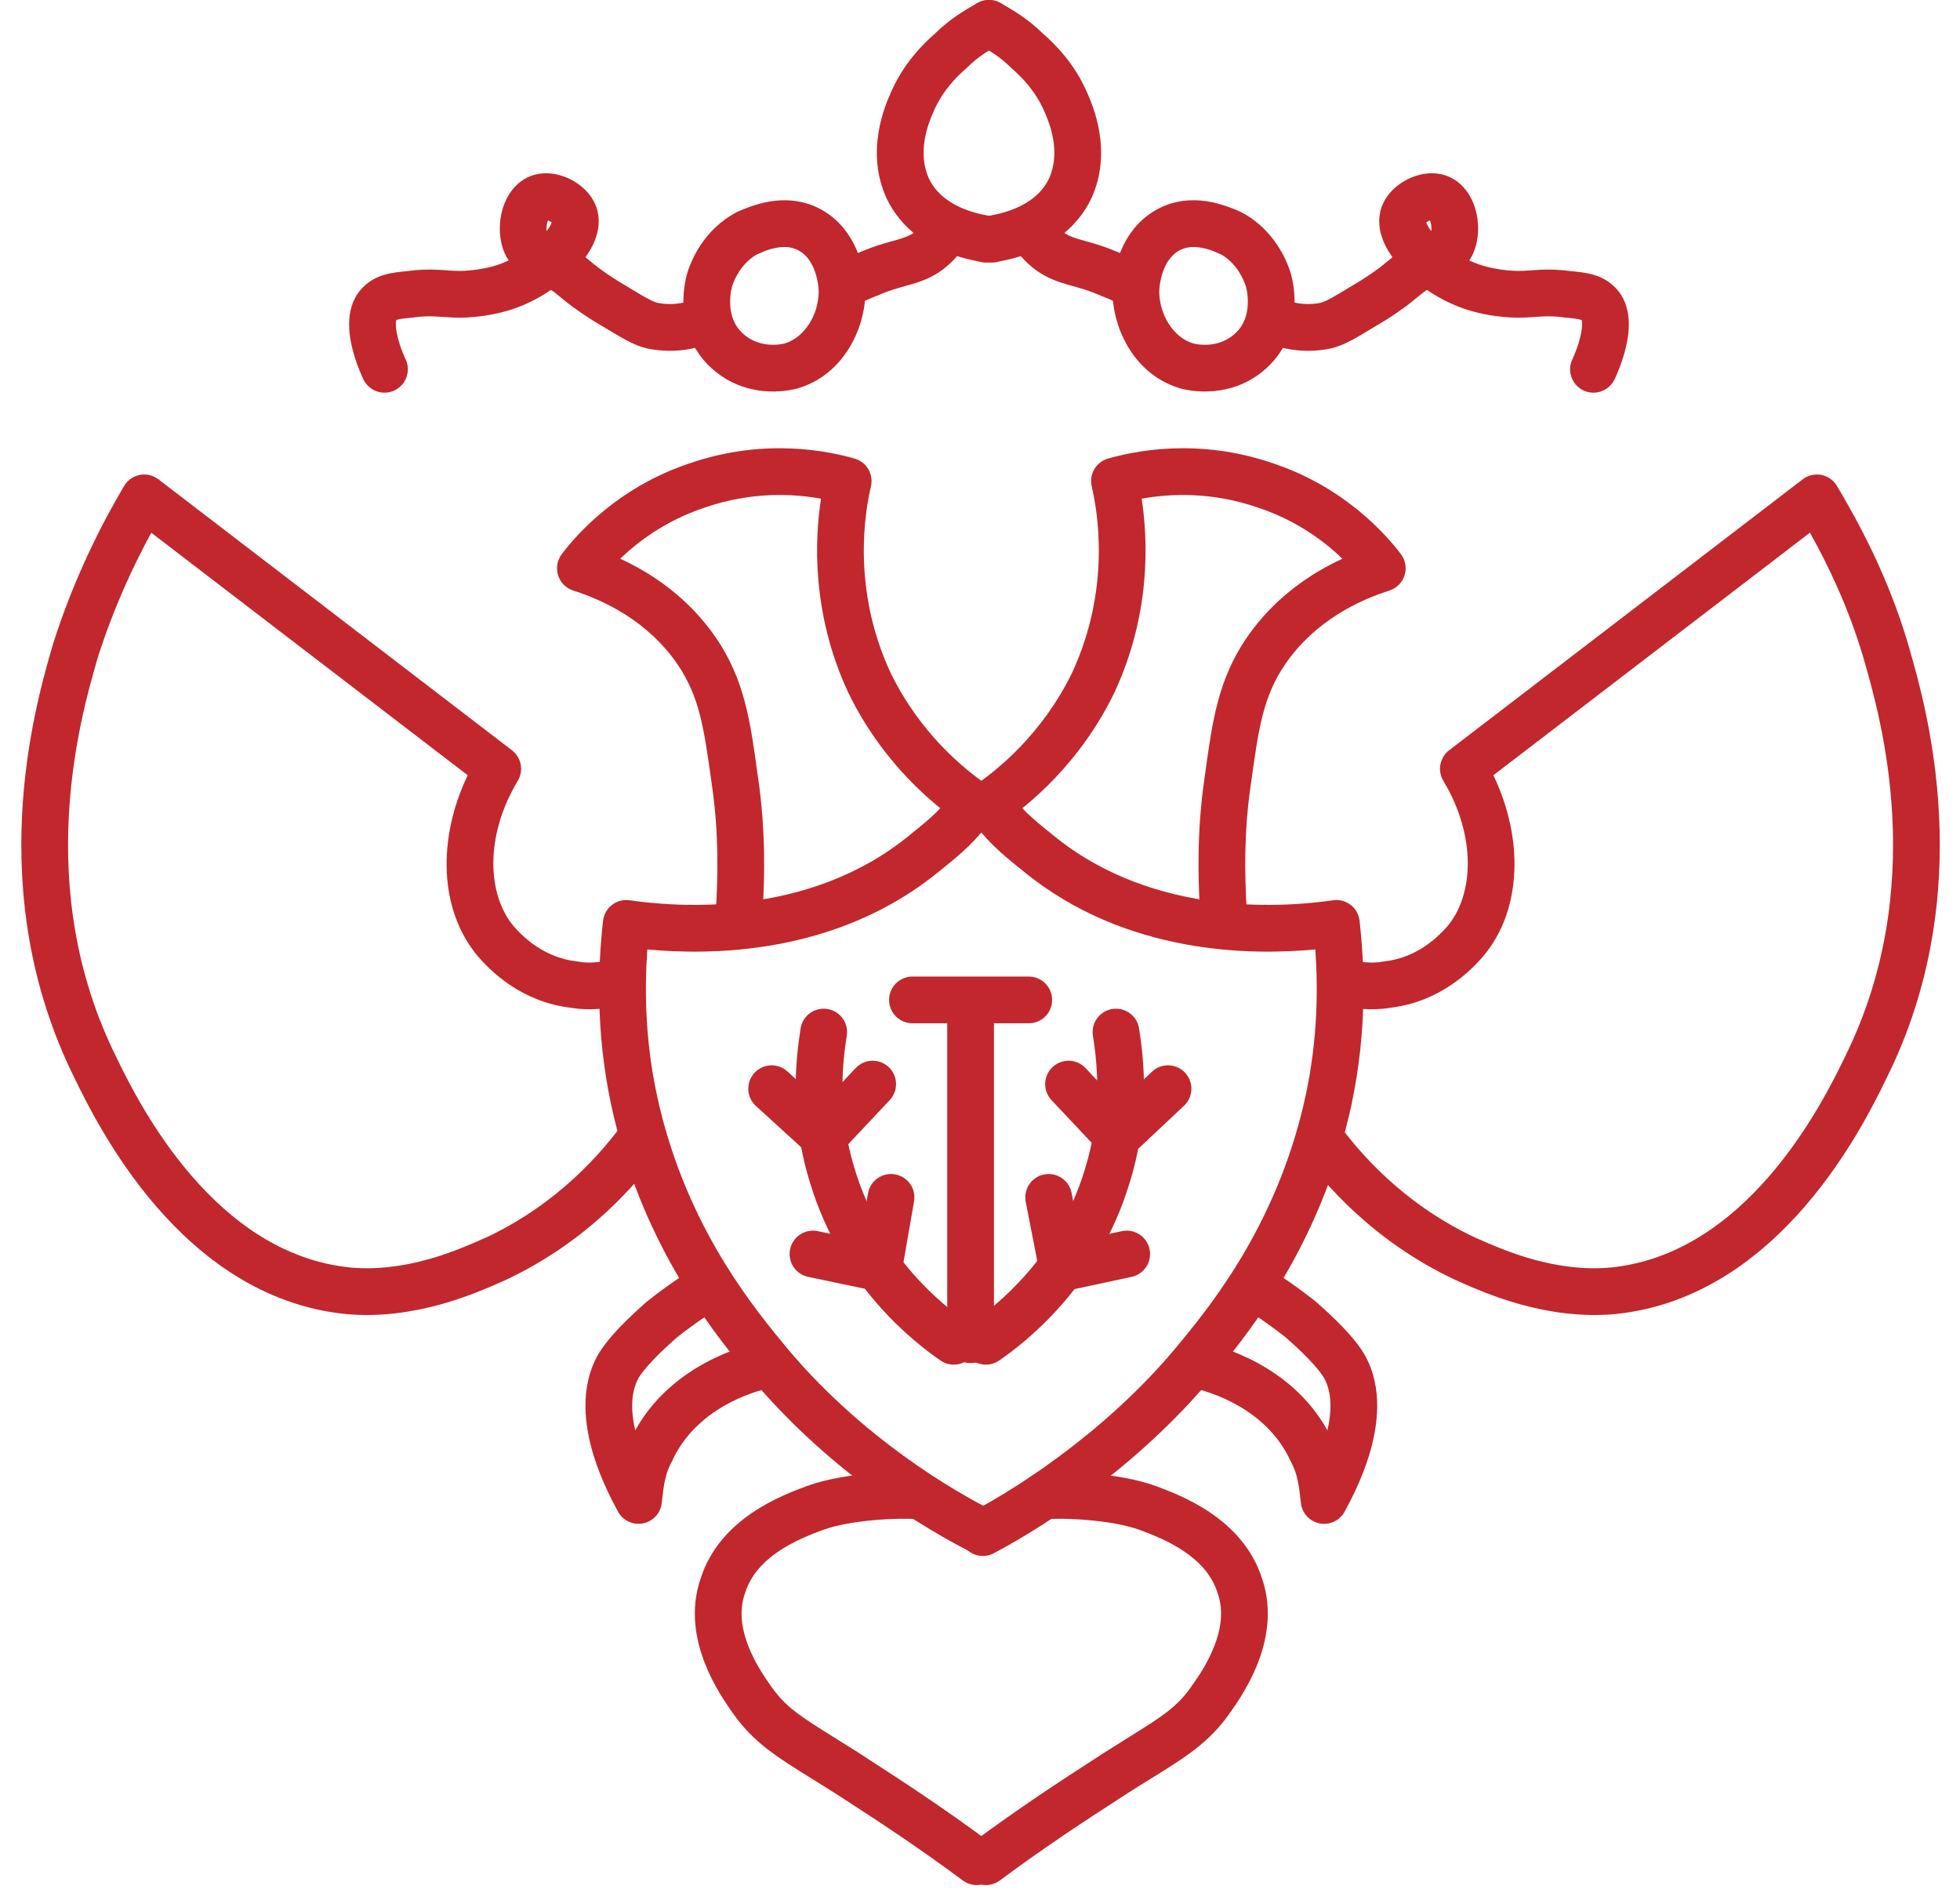 <svg width="65" height="63" viewBox="0 0 65 63" fill="none" xmlns="http://www.w3.org/2000/svg">
<path fill-rule="evenodd" clip-rule="evenodd" d="M22.854 15.368C25.402 14.484 27.561 14.982 28.341 15.205C28.739 15.318 28.977 15.724 28.883 16.127C28.697 16.916 28.227 19.501 29.538 22.315C30.524 24.331 31.98 25.505 32.729 26.02C33.082 26.262 33.171 26.745 32.929 27.097C32.686 27.45 32.204 27.539 31.851 27.297C30.977 26.695 29.288 25.334 28.143 22.989L28.137 22.977L28.137 22.977C26.905 20.337 27.021 17.879 27.227 16.535C26.352 16.376 24.945 16.282 23.359 16.834L23.349 16.837L23.349 16.837C22.097 17.254 21.172 17.945 20.568 18.525C21.621 19.011 22.829 19.815 23.742 21.144L23.745 21.147L23.745 21.147C24.691 22.538 24.878 23.895 25.113 25.596C25.122 25.659 25.131 25.723 25.14 25.787C25.404 27.588 25.351 29.118 25.299 30.099C25.276 30.527 24.912 30.855 24.484 30.832C24.057 30.81 23.729 30.445 23.751 30.018C23.801 29.071 23.849 27.659 23.606 26.01L23.605 26.004L23.605 26.004L23.601 25.973C23.345 24.132 23.203 23.108 22.464 22.02C21.484 20.596 20.044 19.909 19.012 19.581C18.773 19.505 18.585 19.318 18.509 19.079C18.433 18.84 18.477 18.578 18.627 18.378C19.137 17.697 20.523 16.147 22.854 15.368Z" fill="#C1272D"/>
<path fill-rule="evenodd" clip-rule="evenodd" d="M32.731 26.021C33.083 26.265 33.171 26.747 32.927 27.099C32.405 27.854 31.927 28.266 31.154 28.884C27.733 31.694 23.503 31.672 21.468 31.48C21.377 32.752 21.384 34.426 21.781 36.292C22.655 40.371 24.742 43.046 25.885 44.437L25.889 44.442L25.889 44.442C28.137 47.227 30.984 49.094 32.796 50.025C33.177 50.221 33.327 50.688 33.132 51.069C32.936 51.449 32.469 51.599 32.088 51.404C30.146 50.406 27.107 48.417 24.685 45.418C23.493 43.967 21.218 41.06 20.265 36.616L20.265 36.615C19.735 34.12 19.842 31.95 19.999 30.531C20.023 30.323 20.129 30.133 20.295 30.004C20.461 29.876 20.671 29.82 20.879 29.85C22.279 30.05 26.745 30.502 30.174 27.684L30.182 27.677L30.182 27.677C30.929 27.079 31.262 26.781 31.653 26.217C31.896 25.866 32.379 25.778 32.731 26.021Z" fill="#C1272D"/>
<path fill-rule="evenodd" clip-rule="evenodd" d="M24.132 42.311C24.345 42.683 24.215 43.156 23.844 43.368C23.539 43.543 22.928 43.963 22.445 44.348C22.41 44.38 22.364 44.421 22.319 44.461C22.294 44.483 22.27 44.505 22.248 44.525C22.146 44.617 22.018 44.734 21.882 44.867C21.602 45.141 21.334 45.437 21.182 45.68C20.921 46.142 20.913 46.76 21.066 47.427C22.276 45.243 24.657 44.63 25.118 44.528C25.536 44.435 25.95 44.698 26.043 45.116C26.136 45.534 25.872 45.948 25.455 46.04C25.028 46.135 23.088 46.677 22.288 48.446C22.28 48.463 22.271 48.48 22.262 48.497C22.051 48.883 22.003 49.313 21.951 49.787C21.949 49.803 21.948 49.819 21.946 49.836C21.908 50.177 21.65 50.453 21.312 50.513C20.974 50.573 20.636 50.404 20.483 50.097C20.476 50.084 20.464 50.061 20.447 50.029C20.323 49.799 19.942 49.093 19.686 48.258C19.403 47.334 19.196 46.023 19.844 44.898C19.848 44.891 19.852 44.884 19.856 44.878C20.111 44.463 20.499 44.053 20.799 43.76C20.955 43.607 21.099 43.474 21.21 43.374C21.25 43.338 21.286 43.306 21.316 43.279C21.327 43.269 21.337 43.26 21.346 43.252C21.367 43.233 21.38 43.222 21.386 43.216C21.392 43.211 21.392 43.211 21.389 43.214C21.409 43.193 21.43 43.174 21.453 43.157C21.981 42.734 22.675 42.252 23.075 42.023C23.447 41.811 23.92 41.94 24.132 42.311Z" fill="#C1272D"/>
<path fill-rule="evenodd" clip-rule="evenodd" d="M27.28 50.731C27.745 50.562 28.377 50.456 28.996 50.402C29.613 50.347 30.15 50.349 30.399 50.37C30.825 50.406 31.2 50.089 31.235 49.662C31.271 49.236 30.954 48.861 30.527 48.826C30.167 48.796 29.537 48.798 28.86 48.858C28.186 48.917 27.398 49.039 26.747 49.276L26.747 49.276L26.74 49.279C26.333 49.431 25.62 49.699 24.939 50.163C24.256 50.628 23.555 51.323 23.231 52.351C22.873 53.4 23.084 54.411 23.386 55.174C23.678 55.911 24.087 56.493 24.274 56.761C24.282 56.772 24.29 56.782 24.296 56.792C24.983 57.774 25.76 58.255 26.919 58.973C27.15 59.116 27.395 59.268 27.659 59.436C27.772 59.509 27.891 59.587 28.016 59.667C29.016 60.315 30.373 61.193 31.93 62.35C32.273 62.605 32.758 62.533 33.014 62.19C33.269 61.846 33.197 61.361 32.854 61.106C31.255 59.918 29.857 59.013 28.857 58.366C28.732 58.285 28.613 58.208 28.5 58.134L28.5 58.134L28.494 58.13C28.185 57.934 27.912 57.764 27.67 57.612C26.532 56.902 26.058 56.607 25.566 55.904C25.561 55.897 25.557 55.891 25.552 55.884C25.37 55.624 25.05 55.167 24.827 54.603C24.597 54.024 24.503 53.415 24.7 52.844C24.702 52.837 24.704 52.83 24.706 52.824C24.891 52.233 25.304 51.789 25.811 51.444C26.322 51.096 26.875 50.883 27.28 50.731Z" fill="#C1272D"/>
<path fill-rule="evenodd" clip-rule="evenodd" d="M4.635 15.747C4.853 15.705 5.078 15.758 5.254 15.893L16.977 24.876C17.29 25.116 17.373 25.552 17.171 25.89C16.063 27.735 16.162 29.682 17.042 30.72C17.357 31.078 18.054 31.757 19.129 31.877C19.147 31.879 19.165 31.881 19.182 31.885C19.562 31.954 19.914 31.895 20.231 31.841C20.25 31.838 20.268 31.835 20.287 31.832C20.709 31.762 21.108 32.047 21.178 32.469C21.249 32.891 20.964 33.29 20.541 33.361C20.52 33.364 20.497 33.368 20.471 33.372C20.169 33.425 19.581 33.526 18.932 33.414C17.286 33.221 16.268 32.188 15.872 31.736L15.866 31.728C14.545 30.179 14.509 27.789 15.511 25.705L5.017 17.664C4.447 18.709 3.783 20.106 3.241 21.807C3.231 21.839 3.222 21.873 3.212 21.907C2.668 23.805 1.06 29.411 3.853 35.043L3.856 35.05C4.232 35.827 5.046 37.474 6.352 38.985C7.659 40.497 9.395 41.799 11.608 42.026C13.472 42.198 15.149 41.46 16.026 41.074C16.064 41.057 16.1 41.041 16.135 41.026C18.553 39.885 19.98 38.175 20.653 37.263C20.907 36.918 21.392 36.844 21.736 37.098C22.081 37.352 22.154 37.837 21.901 38.182C21.153 39.196 19.538 41.137 16.785 42.433L16.766 42.441C16.723 42.46 16.677 42.481 16.627 42.503C15.75 42.891 13.741 43.781 11.461 43.569L11.454 43.568C8.694 43.286 6.625 41.671 5.18 39.999C3.735 38.327 2.849 36.526 2.463 35.728C-0.598 29.552 1.157 23.446 1.714 21.507C1.728 21.459 1.741 21.413 1.754 21.37C1.756 21.363 1.758 21.355 1.76 21.348C2.494 19.043 3.437 17.262 4.116 16.114C4.228 15.923 4.417 15.79 4.635 15.747Z" fill="#C1272D"/>
<path fill-rule="evenodd" clip-rule="evenodd" d="M27.235 6.948C27.974 7.356 28.334 8.026 28.508 8.549C28.683 9.071 28.7 9.528 28.7 9.656C28.7 10.906 27.957 12.467 26.404 12.891C26.394 12.893 26.384 12.896 26.374 12.898C25.526 13.094 24.436 12.976 23.598 12.209C22.889 11.569 22.691 10.758 22.666 10.144C22.654 9.836 22.684 9.562 22.722 9.356C22.74 9.253 22.762 9.162 22.782 9.089C22.792 9.052 22.81 8.99 22.835 8.926C22.922 8.673 23.322 7.623 24.416 7.043C24.454 7.023 24.494 7.006 24.534 6.993C24.425 7.029 24.955 6.799 25.372 6.71C25.862 6.606 26.555 6.571 27.235 6.948ZM25.098 8.437C24.547 8.752 24.334 9.332 24.296 9.445C24.291 9.461 24.285 9.476 24.279 9.492C24.278 9.495 24.277 9.499 24.275 9.503C24.268 9.53 24.257 9.575 24.246 9.633C24.225 9.75 24.208 9.909 24.215 10.083C24.228 10.432 24.334 10.787 24.638 11.06L24.643 11.065L24.643 11.065C25.018 11.409 25.544 11.495 26.01 11.392C26.683 11.199 27.151 10.431 27.151 9.656C27.151 9.657 27.151 9.652 27.15 9.641C27.15 9.631 27.149 9.617 27.148 9.599C27.146 9.563 27.142 9.514 27.134 9.456C27.118 9.339 27.089 9.192 27.038 9.039C26.934 8.724 26.761 8.456 26.486 8.305L26.483 8.304L26.483 8.304C26.25 8.174 25.979 8.165 25.695 8.226C25.473 8.273 25.368 8.32 25.257 8.37C25.208 8.391 25.159 8.414 25.098 8.437ZM24.283 9.479C24.283 9.479 24.282 9.481 24.281 9.485C24.282 9.481 24.283 9.479 24.283 9.479Z" fill="#C1272D"/>
<path fill-rule="evenodd" clip-rule="evenodd" d="M33.47 0.391C33.683 0.762 33.554 1.235 33.182 1.448C33.174 1.452 33.167 1.456 33.159 1.461C32.808 1.662 32.444 1.87 32.077 2.236C32.063 2.25 32.048 2.264 32.033 2.277C31.723 2.542 31.26 3.011 30.97 3.674L30.968 3.678C30.767 4.131 30.412 5.051 30.809 5.926C31.053 6.427 31.486 6.726 31.93 6.912C32.15 7.004 32.358 7.062 32.523 7.1C32.602 7.118 32.669 7.132 32.728 7.143L32.736 7.145C32.763 7.15 32.799 7.157 32.83 7.164C32.845 7.168 32.869 7.173 32.895 7.181C32.912 7.186 32.974 7.203 33.043 7.238C33.425 7.429 33.581 7.895 33.389 8.277C33.217 8.621 32.824 8.781 32.468 8.672C32.46 8.67 32.449 8.668 32.433 8.665L32.423 8.663C32.364 8.651 32.277 8.633 32.174 8.61C31.955 8.559 31.657 8.477 31.331 8.341C30.685 8.071 29.877 7.56 29.41 6.593L29.403 6.579C28.69 5.023 29.346 3.512 29.551 3.051C29.964 2.108 30.6 1.467 31.002 1.119C31.511 0.617 32.02 0.326 32.367 0.128C32.383 0.119 32.398 0.111 32.413 0.102C32.785 -0.11 33.258 0.019 33.47 0.391ZM32.486 8.675C32.504 8.679 32.499 8.679 32.481 8.674C32.483 8.675 32.485 8.675 32.486 8.675Z" fill="#C1272D"/>
<path fill-rule="evenodd" clip-rule="evenodd" d="M31.775 7.013C32.142 7.233 32.261 7.709 32.041 8.076C31.841 8.409 31.5 8.825 31 9.111L30.992 9.116L30.991 9.116C30.689 9.284 30.435 9.367 30.187 9.437C30.136 9.452 30.086 9.466 30.035 9.48C29.852 9.531 29.666 9.583 29.417 9.671C29.378 9.687 29.336 9.703 29.293 9.72C29.041 9.82 28.734 9.941 28.424 10.096C28.041 10.287 27.576 10.132 27.385 9.749C27.193 9.367 27.348 8.901 27.731 8.71C28.108 8.521 28.488 8.372 28.737 8.273C28.781 8.256 28.821 8.241 28.856 8.227C28.865 8.223 28.874 8.22 28.883 8.216C29.196 8.104 29.447 8.035 29.638 7.982C29.682 7.97 29.724 7.958 29.762 7.947C29.956 7.892 30.082 7.848 30.235 7.764C30.443 7.644 30.608 7.452 30.712 7.279C30.932 6.912 31.408 6.793 31.775 7.013Z" fill="#C1272D"/>
<path fill-rule="evenodd" clip-rule="evenodd" d="M18.11 7.296C18.11 7.296 18.11 7.295 18.111 7.296C18.11 7.296 18.11 7.296 18.11 7.296ZM18.174 7.31C18.187 7.314 18.202 7.32 18.217 7.327C18.248 7.343 18.275 7.361 18.295 7.377C18.292 7.386 18.288 7.397 18.283 7.409C18.256 7.476 18.207 7.562 18.13 7.662C18.129 7.654 18.128 7.645 18.127 7.636C18.121 7.56 18.127 7.479 18.143 7.406C18.152 7.366 18.164 7.334 18.174 7.31ZM16.872 8.634C16.85 8.602 16.828 8.568 16.806 8.533C16.796 8.516 16.786 8.498 16.777 8.48C16.555 8.035 16.531 7.503 16.633 7.06C16.731 6.632 17.001 6.076 17.589 5.841L17.604 5.835C18.073 5.66 18.555 5.769 18.894 5.933C19.235 6.099 19.603 6.403 19.769 6.847L19.774 6.858L19.773 6.858C19.922 7.274 19.847 7.68 19.717 7.997C19.64 8.185 19.535 8.364 19.416 8.529C19.472 8.573 19.524 8.617 19.578 8.662L19.585 8.668C19.754 8.808 19.955 8.976 20.464 9.3C20.661 9.417 20.823 9.514 20.962 9.599C21.151 9.713 21.3 9.804 21.446 9.884C21.681 10.013 21.791 10.045 21.87 10.054C21.881 10.055 21.892 10.056 21.902 10.058C22.38 10.132 22.789 10.021 23.052 9.909C23.446 9.74 23.901 9.922 24.07 10.316C24.238 10.709 24.056 11.164 23.663 11.333C23.218 11.524 22.517 11.717 21.682 11.592C21.311 11.547 20.995 11.404 20.702 11.243C20.534 11.151 20.332 11.029 20.111 10.896C19.969 10.81 19.819 10.719 19.666 10.629C19.658 10.624 19.651 10.62 19.643 10.615C19.05 10.238 18.795 10.026 18.586 9.852L18.574 9.842C18.477 9.762 18.397 9.695 18.273 9.612C18.019 9.786 17.752 9.937 17.49 10.056C16.471 10.533 15.371 10.533 15.241 10.533L15.237 10.533C15.046 10.533 14.838 10.518 14.665 10.507C14.589 10.501 14.521 10.497 14.463 10.494C14.244 10.483 14.016 10.483 13.723 10.525C13.71 10.527 13.697 10.528 13.684 10.53C13.401 10.555 13.264 10.576 13.181 10.599C13.162 10.605 13.15 10.609 13.145 10.611C13.144 10.612 13.143 10.613 13.142 10.614C13.139 10.627 13.133 10.65 13.13 10.688C13.121 10.799 13.137 10.957 13.182 11.149C13.225 11.335 13.286 11.516 13.342 11.659C13.37 11.73 13.395 11.79 13.414 11.832C13.431 11.871 13.441 11.894 13.443 11.898C13.444 11.898 13.444 11.899 13.444 11.898C13.635 12.281 13.48 12.746 13.097 12.938C12.714 13.129 12.249 12.974 12.058 12.591C12.017 12.51 11.799 12.044 11.672 11.501C11.609 11.229 11.558 10.896 11.586 10.562C11.613 10.231 11.725 9.82 12.062 9.503C12.485 9.089 13.017 9.034 13.524 8.988C13.932 8.931 14.257 8.932 14.54 8.946C14.664 8.952 14.762 8.959 14.849 8.966C14.985 8.975 15.095 8.983 15.237 8.983C15.325 8.983 16.14 8.979 16.836 8.651L16.848 8.645L16.848 8.645C16.856 8.642 16.864 8.638 16.872 8.634ZM13.145 10.606C13.146 10.604 13.146 10.603 13.146 10.604C13.146 10.604 13.146 10.604 13.145 10.606ZM18.305 7.335C18.305 7.335 18.305 7.336 18.305 7.338C18.305 7.336 18.305 7.335 18.305 7.335Z" fill="#C1272D"/>
<path fill-rule="evenodd" clip-rule="evenodd" d="M37.861 16.535C38.067 17.879 38.183 20.337 36.951 22.977L36.945 22.989C35.8 25.334 34.111 26.695 33.237 27.297C32.884 27.539 32.402 27.45 32.159 27.097C31.917 26.745 32.006 26.262 32.359 26.02C33.108 25.505 34.563 24.331 35.55 22.315C36.86 19.501 36.391 16.916 36.205 16.127C36.11 15.724 36.349 15.318 36.746 15.205C37.527 14.982 39.685 14.484 42.233 15.368C44.565 16.147 45.95 17.697 46.461 18.378C46.611 18.578 46.655 18.84 46.579 19.079C46.502 19.318 46.315 19.505 46.076 19.581C45.044 19.909 43.604 20.596 42.623 22.02C41.885 23.108 41.742 24.132 41.487 25.973L41.481 26.01C41.239 27.659 41.287 29.071 41.336 30.018C41.359 30.445 41.031 30.81 40.603 30.832C40.176 30.855 39.811 30.527 39.789 30.099C39.737 29.118 39.684 27.588 39.948 25.787C39.957 25.723 39.966 25.659 39.974 25.596C40.21 23.895 40.397 22.538 41.343 21.147L41.345 21.144C42.259 19.815 43.467 19.011 44.52 18.525C43.916 17.945 42.991 17.254 41.739 16.837L41.729 16.834C40.143 16.282 38.736 16.376 37.861 16.535Z" fill="#C1272D"/>
<path fill-rule="evenodd" clip-rule="evenodd" d="M32.357 26.021C32.709 25.778 33.191 25.866 33.435 26.217C33.825 26.781 34.158 27.079 34.906 27.677L34.914 27.684L34.914 27.684C38.343 30.502 42.809 30.05 44.209 29.85C44.416 29.82 44.627 29.876 44.793 30.004C44.959 30.133 45.065 30.323 45.088 30.531C45.246 31.95 45.353 34.12 44.822 36.615L44.822 36.616C43.87 41.06 41.594 43.967 40.402 45.418C37.983 48.415 34.845 50.505 32.956 51.501C32.578 51.701 32.109 51.556 31.909 51.178C31.71 50.799 31.855 50.331 32.233 50.131C33.998 49.199 36.949 47.23 39.198 44.442L39.203 44.437L39.203 44.437C40.346 43.046 42.432 40.371 43.307 36.291C43.704 34.426 43.711 32.751 43.62 31.48C41.584 31.672 37.355 31.694 33.934 28.884C33.161 28.266 32.683 27.854 32.161 27.099C31.917 26.747 32.005 26.265 32.357 26.021Z" fill="#C1272D"/>
<path fill-rule="evenodd" clip-rule="evenodd" d="M40.956 42.311C41.168 41.94 41.641 41.811 42.013 42.023C42.413 42.252 43.107 42.734 43.635 43.157C43.657 43.174 43.679 43.193 43.699 43.214C43.696 43.211 43.696 43.211 43.702 43.216C43.708 43.222 43.72 43.233 43.742 43.252C43.751 43.26 43.761 43.269 43.772 43.279C43.801 43.306 43.838 43.338 43.878 43.374C43.988 43.474 44.133 43.607 44.289 43.76C44.589 44.053 44.977 44.463 45.232 44.878C45.236 44.884 45.24 44.891 45.243 44.898C45.892 46.023 45.685 47.334 45.402 48.258C45.146 49.093 44.765 49.799 44.641 50.029C44.624 50.061 44.612 50.084 44.605 50.097C44.452 50.404 44.114 50.573 43.776 50.513C43.438 50.453 43.18 50.177 43.142 49.836C43.14 49.819 43.139 49.803 43.137 49.787C43.084 49.313 43.037 48.883 42.826 48.497C42.817 48.48 42.808 48.463 42.8 48.446C42 46.677 40.06 46.135 39.633 46.04C39.216 45.948 38.952 45.534 39.045 45.116C39.138 44.698 39.552 44.435 39.969 44.528C40.431 44.63 42.812 45.243 44.022 47.427C44.174 46.76 44.167 46.142 43.906 45.68C43.754 45.437 43.485 45.141 43.206 44.867C43.07 44.734 42.942 44.617 42.84 44.525C42.818 44.505 42.793 44.483 42.769 44.461C42.724 44.421 42.678 44.38 42.643 44.348C42.16 43.963 41.549 43.543 41.244 43.368C40.873 43.156 40.743 42.683 40.956 42.311Z" fill="#C1272D"/>
<path fill-rule="evenodd" clip-rule="evenodd" d="M36.228 48.858C36.902 48.917 37.69 49.039 38.341 49.276L38.348 49.279L38.348 49.279C38.755 49.431 39.468 49.699 40.149 50.163C40.832 50.628 41.533 51.323 41.857 52.351C42.214 53.4 42.004 54.411 41.702 55.174C41.41 55.911 41.001 56.493 40.813 56.761C40.806 56.772 40.798 56.782 40.791 56.792C40.104 57.774 39.328 58.255 38.169 58.973C37.938 59.116 37.692 59.268 37.429 59.436C37.316 59.509 37.197 59.587 37.072 59.667C36.072 60.315 34.715 61.193 33.158 62.35C32.815 62.605 32.329 62.533 32.074 62.19C31.819 61.846 31.891 61.361 32.234 61.106C33.833 59.918 35.231 59.013 36.23 58.366C36.356 58.285 36.475 58.208 36.588 58.134L36.594 58.13L36.594 58.13C36.903 57.934 37.176 57.764 37.418 57.612C38.556 56.902 39.03 56.607 39.522 55.904C39.526 55.897 39.531 55.891 39.535 55.884C39.718 55.624 40.038 55.167 40.261 54.603C40.491 54.024 40.584 53.415 40.388 52.844C40.386 52.837 40.384 52.83 40.381 52.824C40.197 52.233 39.784 51.789 39.276 51.444C38.766 51.096 38.212 50.883 37.808 50.731C37.342 50.562 36.711 50.456 36.092 50.402C35.475 50.347 34.938 50.349 34.689 50.37C34.263 50.406 33.888 50.089 33.853 49.662C33.817 49.236 34.134 48.861 34.56 48.826C34.921 48.796 35.551 48.798 36.228 48.858Z" fill="#C1272D"/>
<path fill-rule="evenodd" clip-rule="evenodd" d="M60.402 15.747C60.619 15.79 60.809 15.923 60.921 16.114C61.592 17.249 62.594 19.039 63.281 21.363L63.283 21.37C63.295 21.413 63.309 21.459 63.322 21.507C63.88 23.446 65.635 29.552 62.574 35.728C62.188 36.526 61.302 38.327 59.857 39.999C58.412 41.671 56.342 43.286 53.583 43.568L53.576 43.569C51.296 43.781 49.287 42.891 48.41 42.503C48.36 42.481 48.313 42.46 48.271 42.441L48.252 42.433C45.499 41.137 43.884 39.196 43.136 38.182C42.882 37.837 42.956 37.352 43.3 37.098C43.645 36.844 44.13 36.918 44.384 37.263C45.056 38.175 46.484 39.885 48.902 41.026C48.937 41.041 48.973 41.057 49.011 41.074C49.888 41.46 51.565 42.198 53.429 42.026C55.642 41.799 57.378 40.497 58.685 38.985C59.991 37.474 60.805 35.827 61.181 35.05L61.184 35.043C63.977 29.411 62.369 23.805 61.825 21.907C61.814 21.87 61.804 21.834 61.794 21.799C61.293 20.105 60.609 18.712 60.024 17.661L49.525 25.705C50.528 27.789 50.491 30.179 49.171 31.728L49.164 31.736C48.769 32.188 47.751 33.221 46.105 33.414C45.456 33.526 44.868 33.425 44.565 33.372C44.54 33.368 44.517 33.364 44.495 33.361C44.073 33.29 43.788 32.891 43.858 32.469C43.929 32.047 44.328 31.762 44.75 31.832C44.769 31.835 44.787 31.838 44.806 31.841C45.123 31.895 45.474 31.954 45.854 31.885C45.872 31.881 45.89 31.879 45.907 31.877C46.983 31.757 47.68 31.078 47.995 30.72C48.875 29.682 48.974 27.735 47.866 25.89C47.663 25.552 47.747 25.116 48.059 24.876L59.783 15.893C59.959 15.758 60.184 15.705 60.402 15.747Z" fill="#C1272D"/>
<path fill-rule="evenodd" clip-rule="evenodd" d="M39.9 8.226C39.616 8.165 39.345 8.174 39.112 8.304L39.109 8.305L39.109 8.305C38.834 8.456 38.662 8.724 38.557 9.039C38.506 9.192 38.477 9.339 38.461 9.456C38.454 9.514 38.449 9.563 38.447 9.599C38.446 9.617 38.445 9.631 38.445 9.641C38.444 9.651 38.444 9.656 38.444 9.656C38.444 9.656 38.444 9.656 38.444 9.656C38.444 10.431 38.912 11.199 39.585 11.392C40.052 11.495 40.577 11.409 40.953 11.065L40.958 11.06L40.958 11.06C41.261 10.787 41.367 10.432 41.381 10.083C41.388 9.909 41.37 9.75 41.349 9.633C41.338 9.575 41.327 9.53 41.32 9.503C41.319 9.499 41.318 9.495 41.317 9.492C41.31 9.476 41.304 9.461 41.299 9.445C41.262 9.332 41.048 8.752 40.498 8.437C40.436 8.414 40.387 8.391 40.339 8.37C40.227 8.32 40.123 8.273 39.9 8.226ZM41.313 9.479C41.313 9.479 41.313 9.481 41.315 9.485C41.313 9.481 41.312 9.479 41.313 9.479ZM40.223 6.71C40.64 6.799 41.17 7.029 41.061 6.993C41.102 7.006 41.141 7.023 41.179 7.043C42.273 7.623 42.673 8.673 42.76 8.926C42.785 8.99 42.803 9.052 42.813 9.089C42.834 9.162 42.855 9.253 42.874 9.356C42.911 9.562 42.941 9.836 42.929 10.144C42.905 10.758 42.706 11.569 41.997 12.209C41.159 12.976 40.069 13.094 39.221 12.898C39.211 12.896 39.201 12.893 39.191 12.891C37.639 12.467 36.895 10.906 36.895 9.656C36.895 9.528 36.913 9.071 37.087 8.549C37.261 8.026 37.621 7.356 38.361 6.948C39.04 6.571 39.733 6.606 40.223 6.71Z" fill="#C1272D"/>
<path fill-rule="evenodd" clip-rule="evenodd" d="M32.125 0.391C32.337 0.019 32.811 -0.11 33.182 0.102C33.197 0.111 33.212 0.119 33.228 0.128C33.575 0.326 34.084 0.617 34.593 1.119C34.995 1.467 35.632 2.108 36.044 3.051C36.249 3.512 36.905 5.023 36.192 6.579L36.185 6.593C35.718 7.56 34.91 8.071 34.264 8.341C33.938 8.477 33.64 8.559 33.421 8.61C33.318 8.633 33.231 8.651 33.172 8.663L33.162 8.665C33.146 8.668 33.135 8.67 33.127 8.672C32.771 8.781 32.378 8.621 32.206 8.277C32.015 7.895 32.17 7.429 32.553 7.238C32.621 7.203 32.682 7.186 32.7 7.181C32.726 7.174 32.75 7.168 32.766 7.164C32.796 7.157 32.831 7.15 32.858 7.145L32.867 7.143C32.926 7.132 32.993 7.118 33.072 7.1C33.237 7.062 33.446 7.004 33.666 6.912C34.109 6.726 34.542 6.427 34.786 5.926C35.184 5.051 34.829 4.131 34.627 3.678L34.625 3.674C34.335 3.011 33.872 2.542 33.562 2.277C33.547 2.264 33.533 2.25 33.519 2.236C33.152 1.87 32.788 1.662 32.436 1.461C32.428 1.456 32.421 1.452 32.413 1.448C32.042 1.235 31.913 0.762 32.125 0.391ZM33.109 8.675C33.11 8.675 33.112 8.675 33.114 8.674C33.096 8.679 33.092 8.679 33.109 8.675Z" fill="#C1272D"/>
<path fill-rule="evenodd" clip-rule="evenodd" d="M33.82 7.013C34.187 6.793 34.663 6.912 34.883 7.279C34.987 7.452 35.153 7.644 35.361 7.764C35.513 7.848 35.639 7.892 35.834 7.947C35.872 7.958 35.913 7.97 35.957 7.982C36.148 8.035 36.399 8.104 36.712 8.216C36.721 8.22 36.73 8.223 36.739 8.227C36.774 8.241 36.814 8.256 36.858 8.273C37.107 8.372 37.487 8.521 37.864 8.71C38.247 8.901 38.402 9.367 38.211 9.749C38.019 10.132 37.554 10.287 37.171 10.096C36.861 9.941 36.554 9.82 36.302 9.72C36.259 9.703 36.218 9.687 36.178 9.671C35.929 9.583 35.744 9.531 35.56 9.48C35.509 9.466 35.459 9.452 35.408 9.437C35.16 9.367 34.906 9.284 34.604 9.116L34.596 9.111L34.596 9.111C34.095 8.825 33.754 8.409 33.554 8.076C33.334 7.709 33.453 7.233 33.82 7.013Z" fill="#C1272D"/>
<path fill-rule="evenodd" clip-rule="evenodd" d="M46.701 5.933C47.04 5.769 47.523 5.66 47.991 5.835L48.006 5.841C48.594 6.076 48.864 6.632 48.962 7.06C49.064 7.503 49.04 8.035 48.818 8.48C48.809 8.498 48.799 8.516 48.789 8.533C48.768 8.568 48.745 8.602 48.723 8.634C48.731 8.638 48.739 8.642 48.747 8.645L48.759 8.651L48.759 8.651C49.456 8.979 50.27 8.983 50.358 8.983C50.5 8.983 50.61 8.975 50.746 8.966C50.833 8.959 50.931 8.952 51.055 8.946C51.339 8.932 51.663 8.931 52.071 8.988C52.579 9.034 53.111 9.089 53.533 9.503C53.871 9.82 53.982 10.231 54.009 10.562C54.037 10.896 53.986 11.229 53.923 11.501C53.796 12.044 53.578 12.51 53.538 12.591C53.346 12.974 52.881 13.129 52.498 12.938C52.115 12.746 51.96 12.281 52.152 11.898C52.151 11.9 52.162 11.877 52.182 11.832C52.2 11.79 52.225 11.73 52.253 11.659C52.309 11.516 52.37 11.335 52.413 11.149C52.458 10.957 52.474 10.799 52.465 10.688C52.462 10.65 52.457 10.627 52.453 10.614C52.452 10.613 52.451 10.612 52.45 10.611C52.445 10.609 52.433 10.605 52.414 10.599C52.332 10.576 52.194 10.555 51.912 10.53C51.898 10.528 51.885 10.527 51.872 10.525C51.579 10.483 51.351 10.483 51.132 10.494C51.075 10.497 51.006 10.501 50.931 10.507C50.757 10.518 50.549 10.533 50.358 10.533L50.355 10.533C50.224 10.533 49.124 10.533 48.105 10.056C47.843 9.937 47.576 9.786 47.322 9.612C47.198 9.695 47.118 9.762 47.021 9.842C47.017 9.846 47.013 9.849 47.009 9.852C46.8 10.026 46.545 10.238 45.952 10.615C45.945 10.62 45.937 10.624 45.929 10.629C45.776 10.719 45.626 10.81 45.484 10.896C45.263 11.029 45.061 11.151 44.894 11.243C44.6 11.404 44.284 11.547 43.914 11.592C43.078 11.717 42.377 11.524 41.932 11.333C41.539 11.164 41.357 10.709 41.525 10.316C41.694 9.922 42.149 9.74 42.543 9.909C42.806 10.021 43.215 10.132 43.693 10.058C43.704 10.056 43.715 10.055 43.725 10.054C43.804 10.045 43.914 10.013 44.149 9.884C44.295 9.804 44.444 9.713 44.633 9.599C44.773 9.514 44.934 9.417 45.132 9.3C45.64 8.976 45.841 8.808 46.01 8.668L46.017 8.662C46.071 8.617 46.123 8.573 46.179 8.529C46.06 8.364 45.955 8.185 45.878 7.997C45.748 7.68 45.673 7.274 45.822 6.858L45.826 6.847L45.826 6.847C45.992 6.403 46.361 6.099 46.701 5.933ZM47.465 7.662C47.466 7.654 47.467 7.645 47.468 7.636C47.474 7.56 47.469 7.479 47.452 7.406C47.443 7.366 47.432 7.334 47.421 7.31C47.408 7.314 47.394 7.32 47.378 7.327C47.347 7.343 47.32 7.361 47.3 7.377C47.303 7.386 47.307 7.397 47.312 7.409C47.339 7.476 47.389 7.562 47.465 7.662ZM47.29 7.335C47.29 7.335 47.29 7.336 47.29 7.338C47.29 7.336 47.29 7.335 47.29 7.335ZM47.486 7.296C47.486 7.296 47.485 7.296 47.485 7.296C47.485 7.295 47.486 7.296 47.486 7.296ZM52.449 10.604C52.449 10.603 52.45 10.604 52.45 10.606C52.449 10.604 52.449 10.604 52.449 10.604Z" fill="#C1272D"/>
<path fill-rule="evenodd" clip-rule="evenodd" d="M29.485 33.154C29.485 32.727 29.832 32.38 30.26 32.38H34.117C34.545 32.38 34.892 32.727 34.892 33.154C34.892 33.582 34.545 33.929 34.117 33.929H30.26C29.832 33.929 29.485 33.582 29.485 33.154Z" fill="#C1272D"/>
<path fill-rule="evenodd" clip-rule="evenodd" d="M32.189 32.633C32.617 32.633 32.963 32.98 32.963 33.408V44.421C32.963 44.849 32.617 45.196 32.189 45.196C31.761 45.196 31.414 44.849 31.414 44.421V33.408C31.414 32.98 31.761 32.633 32.189 32.633Z" fill="#C1272D"/>
<path fill-rule="evenodd" clip-rule="evenodd" d="M27.437 33.455C27.86 33.522 28.149 33.918 28.082 34.341C27.937 35.257 27.753 36.894 28.36 38.807L28.362 38.815L28.362 38.815C29.251 41.717 31.316 43.316 32.069 43.834C32.422 44.076 32.511 44.558 32.269 44.911C32.026 45.264 31.544 45.353 31.192 45.111C30.321 44.512 27.921 42.661 26.881 39.272C26.17 37.026 26.391 35.111 26.551 34.099C26.618 33.677 27.015 33.388 27.437 33.455Z" fill="#C1272D"/>
<path fill-rule="evenodd" clip-rule="evenodd" d="M29.472 35.382C29.783 35.675 29.798 36.165 29.505 36.477L27.881 38.203C27.591 38.511 27.107 38.529 26.794 38.244L25.069 36.671C24.753 36.382 24.73 35.892 25.018 35.576C25.307 35.26 25.797 35.237 26.113 35.526L27.275 36.585L28.376 35.415C28.67 35.103 29.16 35.088 29.472 35.382Z" fill="#C1272D"/>
<path fill-rule="evenodd" clip-rule="evenodd" d="M29.682 38.938C30.104 39.011 30.386 39.413 30.313 39.834L29.907 42.169C29.871 42.376 29.752 42.559 29.578 42.677C29.404 42.795 29.19 42.837 28.985 42.794L26.802 42.337C26.384 42.25 26.115 41.839 26.203 41.42C26.29 41.002 26.701 40.733 27.12 40.821L28.517 41.113L28.786 39.569C28.859 39.147 29.261 38.865 29.682 38.938Z" fill="#C1272D"/>
<path fill-rule="evenodd" clip-rule="evenodd" d="M36.889 33.455C37.312 33.388 37.709 33.677 37.775 34.099C37.935 35.111 38.157 37.026 37.445 39.272C36.405 42.661 34.006 44.512 33.135 45.111C32.782 45.353 32.3 45.264 32.058 44.911C31.815 44.558 31.905 44.076 32.257 43.834C33.01 43.316 35.075 41.717 35.965 38.815L35.967 38.807L35.967 38.807C36.574 36.894 36.389 35.257 36.245 34.341C36.178 33.918 36.467 33.522 36.889 33.455Z" fill="#C1272D"/>
<path fill-rule="evenodd" clip-rule="evenodd" d="M34.906 35.382C35.217 35.088 35.708 35.103 36.001 35.415L37.094 36.577L38.205 35.533C38.517 35.24 39.007 35.256 39.3 35.568C39.593 35.88 39.578 36.37 39.266 36.663L37.591 38.236C37.279 38.529 36.789 38.514 36.496 38.203L34.872 36.477C34.579 36.165 34.594 35.675 34.906 35.382Z" fill="#C1272D"/>
<path fill-rule="evenodd" clip-rule="evenodd" d="M34.628 38.941C35.048 38.859 35.455 39.133 35.537 39.553L35.843 41.113L37.203 40.822C37.621 40.732 38.033 40.998 38.123 41.417C38.212 41.835 37.946 42.247 37.528 42.337L35.396 42.794C35.193 42.837 34.98 42.797 34.807 42.683C34.633 42.568 34.513 42.389 34.473 42.185L34.017 39.85C33.934 39.43 34.208 39.023 34.628 38.941Z" fill="#C1272D"/>
</svg>
